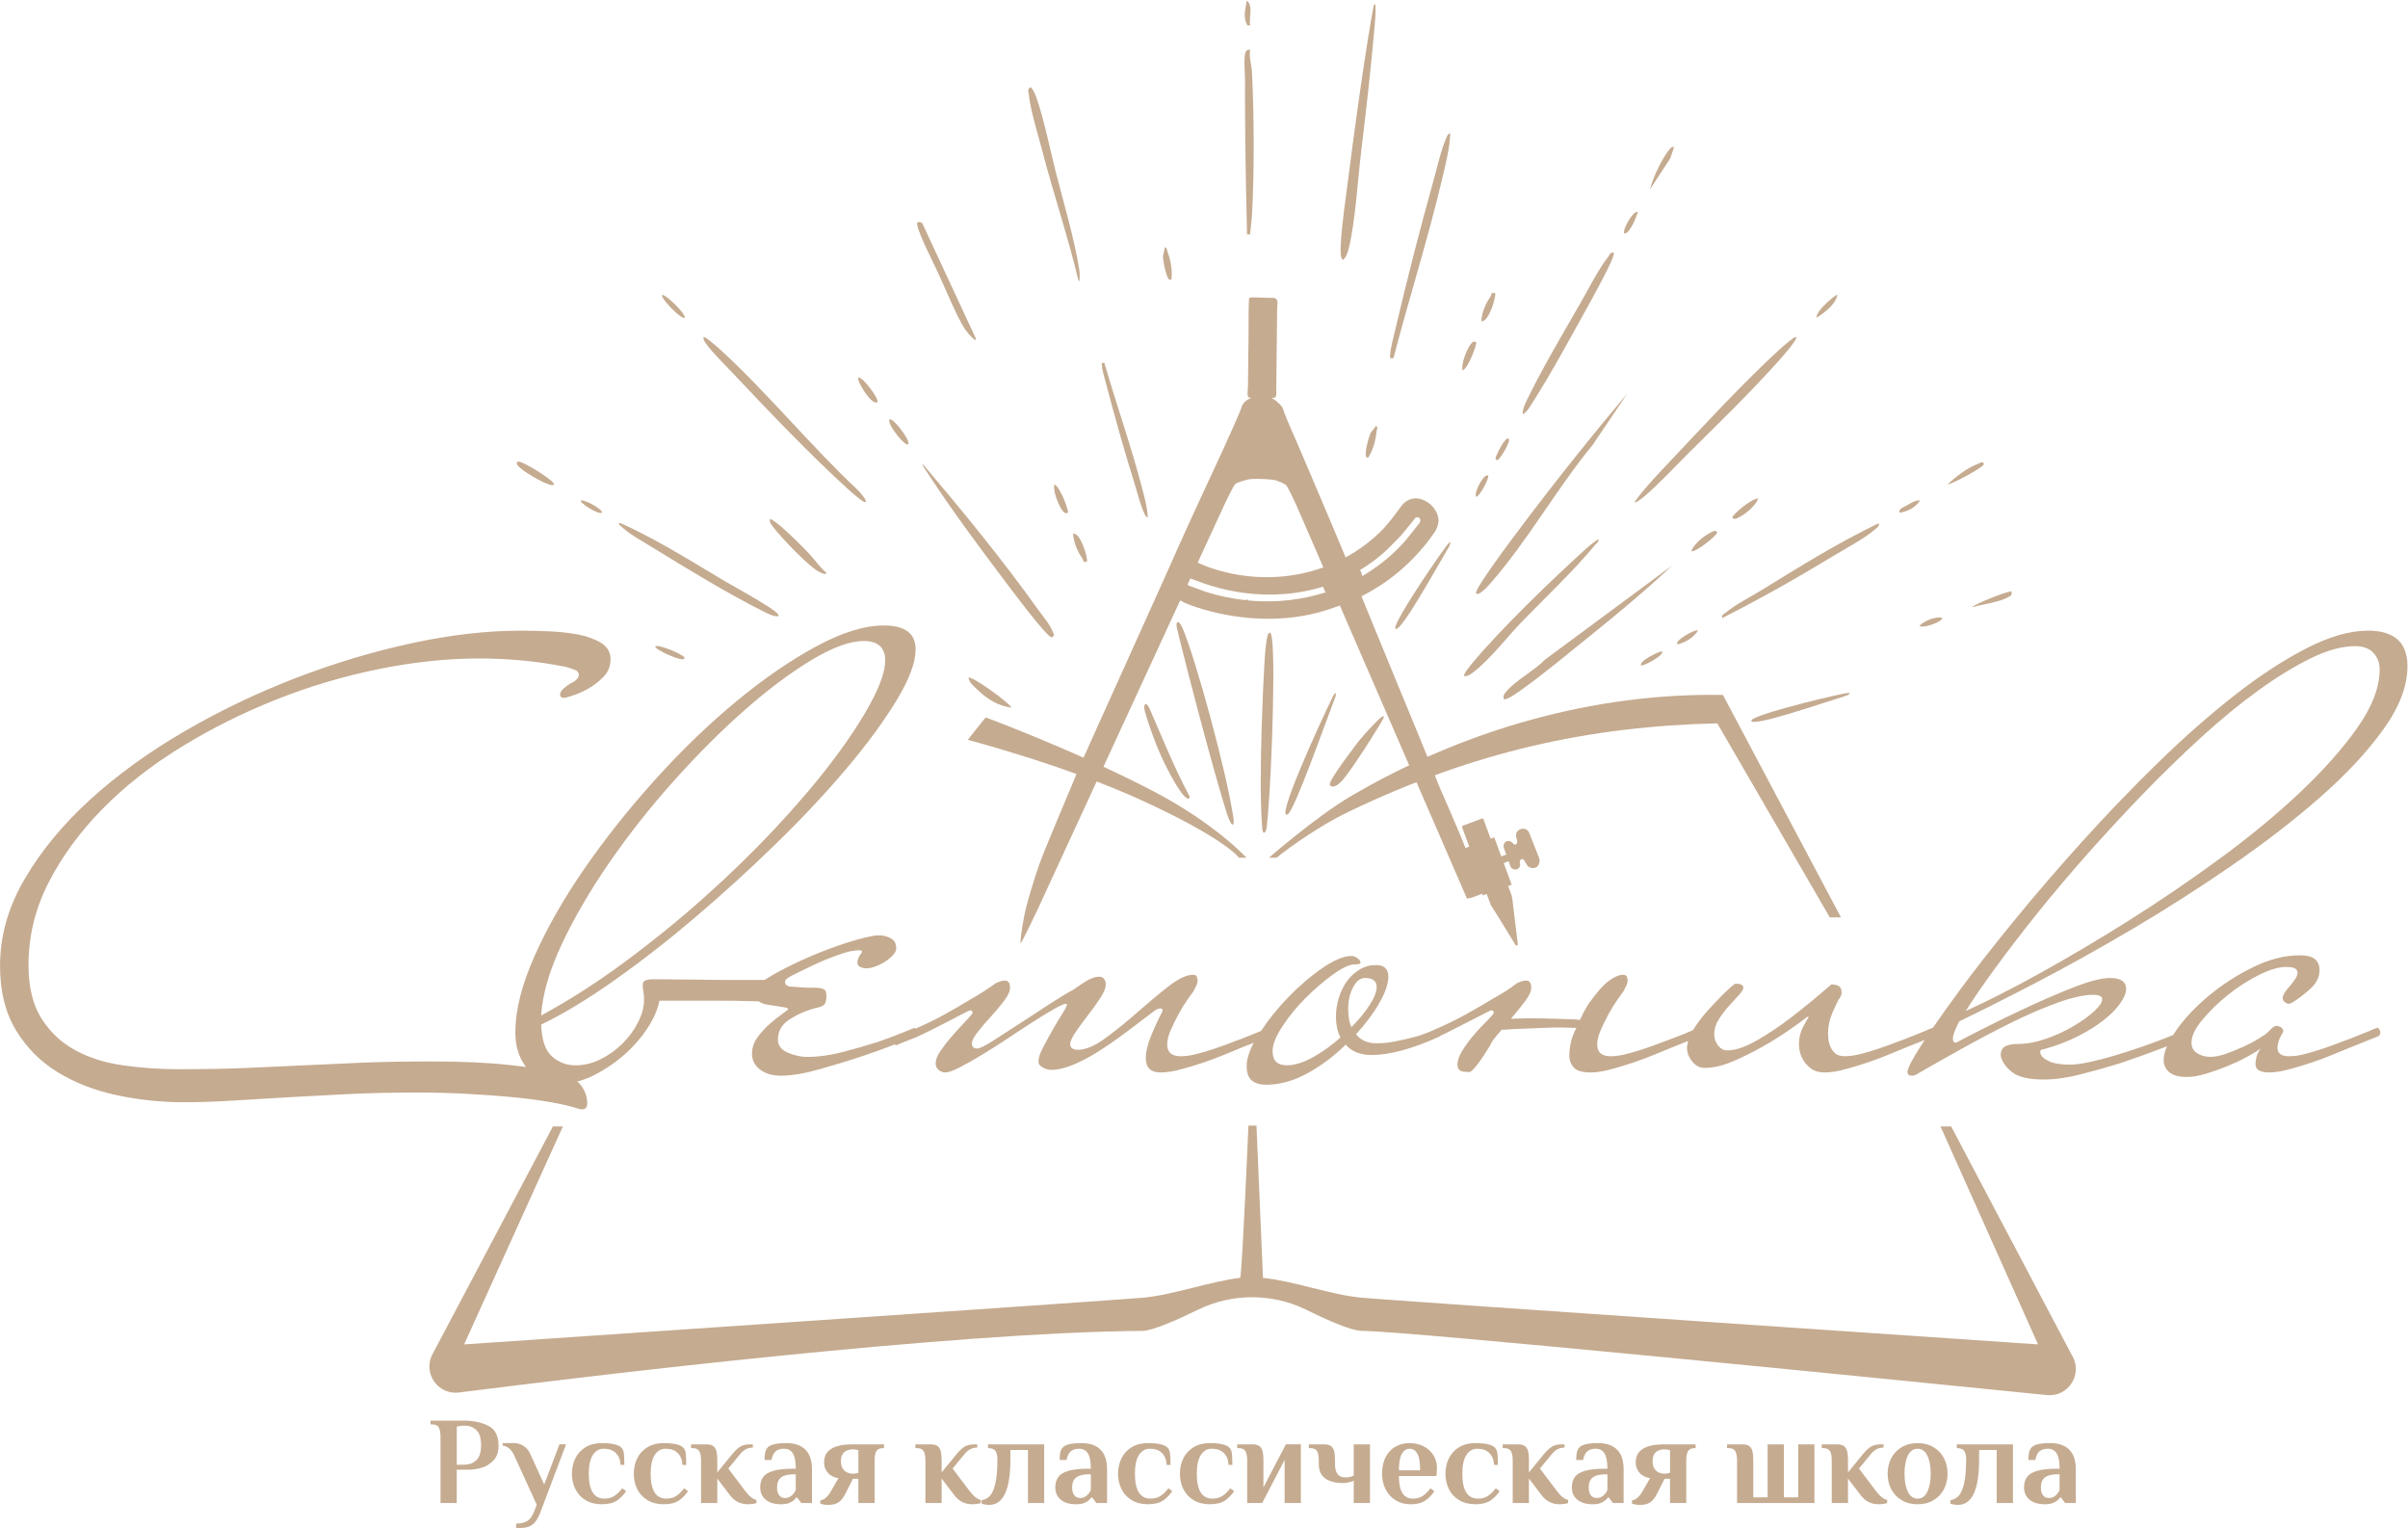 <?xml version="1.0" encoding="UTF-8"?> <svg xmlns="http://www.w3.org/2000/svg" width="1871" height="1187" viewBox="0 0 1871 1187" fill="none"><g clip-path="url(#clip0_1_455)"><path d="M342.29 1116.17C342.29 1112.87 341.84 1110.43 340.93 1108.85C340.03 1107.27 338.21 1106.48 335.5 1106.48H334.53V1103.57H361.19C367.85 1103.57 373.87 1104.88 379.27 1107.5C384.66 1110.12 387.36 1115.3 387.36 1123.06C387.36 1128.1 385.96 1132.01 383.14 1134.79C380.33 1137.57 377.18 1139.41 373.69 1140.32C370.2 1141.22 367 1141.68 364.09 1141.68H354.88V1167.57H342.28V1116.19L342.29 1116.17ZM360.71 1137.79C364.52 1137.79 367.66 1136.63 370.12 1134.3C372.58 1131.98 373.8 1128.06 373.8 1122.57C373.8 1117.08 372.59 1113.26 370.17 1110.94C367.74 1108.61 364.75 1107.45 361.2 1107.45C359.32 1107.45 357.87 1107.58 356.84 1107.84L354.9 1108.13V1137.8H360.71V1137.79Z" fill="#C5AB90"></path><path d="M401.05 1183.55C404.6 1183.55 407.48 1182.87 409.68 1181.51C411.88 1180.15 413.65 1177.7 415.01 1174.14L417.04 1168.9L399.59 1130.7C397.46 1126.05 394.45 1123.46 390.57 1122.94V1121H399.1C401.94 1121 404.46 1121.7 406.66 1123.09C408.86 1124.48 410.54 1126.37 411.7 1128.76L422.85 1153.19L434.68 1121.97H439.82L420.23 1173.84C418.42 1178.88 416.32 1182.32 413.93 1184.17C411.53 1186.01 408.53 1186.93 404.91 1186.93H401.04V1183.54L401.05 1183.55Z" fill="#C5AB90"></path><path d="M454.95 1165.33C451.46 1163.19 448.83 1160.34 447.05 1156.75C445.27 1153.16 444.38 1149.17 444.38 1144.78C444.38 1140.39 445.27 1136.39 447.05 1132.8C448.83 1129.21 451.46 1126.35 454.95 1124.22C458.44 1122.09 462.67 1121.02 467.65 1121.02C475.4 1121.02 480.41 1122.15 482.68 1124.41C483.78 1125.51 484.46 1126.97 484.72 1128.77C484.98 1130.58 485.11 1133.65 485.11 1137.98H482.2C481.94 1133.91 480.68 1130.79 478.42 1128.62C476.16 1126.45 473.06 1125.37 469.11 1125.37C465.56 1125.37 462.73 1127 460.63 1130.27C458.53 1133.53 457.48 1138.37 457.48 1144.76C457.48 1157.69 461.52 1164.15 469.6 1164.15C472.7 1164.15 475.3 1163.46 477.4 1162.06C479.5 1160.67 481.52 1158.69 483.46 1156.1L486.47 1158.33C484.59 1161.24 482.24 1163.66 479.39 1165.6C476.54 1167.54 472.63 1168.51 467.66 1168.51C462.69 1168.51 458.45 1167.44 454.96 1165.31L454.95 1165.33Z" fill="#C5AB90"></path><path d="M503.03 1165.33C499.54 1163.19 496.91 1160.34 495.13 1156.75C493.35 1153.16 492.46 1149.17 492.46 1144.78C492.46 1140.39 493.35 1136.39 495.13 1132.8C496.91 1129.21 499.54 1126.35 503.03 1124.22C506.52 1122.09 510.75 1121.02 515.73 1121.02C523.48 1121.02 528.49 1122.15 530.76 1124.41C531.86 1125.51 532.54 1126.97 532.8 1128.77C533.06 1130.58 533.19 1133.65 533.19 1137.98H530.28C530.02 1133.91 528.76 1130.79 526.5 1128.62C524.24 1126.45 521.14 1125.37 517.19 1125.37C513.64 1125.37 510.81 1127 508.71 1130.27C506.61 1133.53 505.56 1138.37 505.56 1144.76C505.56 1157.69 509.6 1164.15 517.68 1164.15C520.78 1164.15 523.38 1163.46 525.48 1162.06C527.58 1160.67 529.6 1158.69 531.54 1156.1L534.55 1158.33C532.67 1161.24 530.32 1163.66 527.47 1165.6C524.62 1167.54 520.71 1168.51 515.74 1168.51C510.77 1168.51 506.53 1167.44 503.04 1165.31L503.03 1165.33Z" fill="#C5AB90"></path><path d="M573.27 1166.73C570.91 1165.54 568.69 1163.55 566.63 1160.77L557.32 1148.55V1167.55H544.72V1134.59C544.72 1131.29 544.27 1128.85 543.36 1127.27C542.46 1125.69 540.65 1124.89 537.93 1124.89H536.96V1121.98H548.6C550.93 1121.98 552.7 1122.37 553.93 1123.14C555.15 1123.92 556.03 1125.19 556.55 1126.97C557.07 1128.75 557.33 1131.28 557.33 1134.58V1143.79L569.06 1129.44C571.26 1126.79 573.33 1124.88 575.27 1123.72C577.21 1122.56 579.79 1121.98 583.02 1121.98H584.96V1124.5C583.02 1124.5 581.28 1124.89 579.73 1125.66C578.18 1126.44 576.69 1127.66 575.27 1129.34L565.86 1140.78L578.75 1157.84C581.85 1162.04 584.86 1164.5 587.77 1165.21V1167.54C587.25 1167.8 586.32 1168.03 584.96 1168.22C583.6 1168.42 582.31 1168.51 581.08 1168.51C578.24 1168.51 575.63 1167.92 573.28 1166.72L573.27 1166.73Z" fill="#C5AB90"></path><path d="M594.99 1164.99C592.11 1162.63 590.68 1159.45 590.68 1155.44C590.68 1152.21 591.44 1149.52 592.96 1147.39C594.48 1145.26 597.14 1143.64 600.96 1142.54C604.77 1141.44 610.07 1140.89 616.86 1140.89H618.31C618.31 1135.27 617.53 1131.28 615.98 1128.92C614.43 1126.56 612.14 1125.38 609.1 1125.38C606.58 1125.38 604.51 1125.99 602.89 1127.22C601.27 1128.45 600.11 1130.74 599.4 1134.1H594.07C594.07 1131.9 594.21 1130.03 594.51 1128.48C594.8 1126.93 595.46 1125.57 596.49 1124.41C598.49 1122.15 603.34 1121.02 611.03 1121.02C617.49 1121.02 622.42 1122.72 625.81 1126.11C629.2 1129.5 630.9 1134.59 630.9 1141.38V1167.56H622.66L619.27 1163.2H618.79C618.21 1164.11 617.3 1165.01 616.07 1165.92C613.87 1167.67 610.9 1168.54 607.15 1168.54C601.92 1168.54 597.86 1167.36 594.98 1165L594.99 1164.99ZM613.55 1162.85C614.52 1162.3 615.46 1161.54 616.36 1160.57C617.2 1159.67 617.85 1158.6 618.3 1157.37V1145.25H616.85C612.26 1145.25 608.93 1146.07 606.86 1147.72C604.79 1149.37 603.76 1151.94 603.76 1155.43C603.76 1158.08 604.31 1160.11 605.41 1161.54C606.51 1162.96 608.06 1163.67 610.06 1163.67C611.42 1163.67 612.58 1163.4 613.55 1162.85Z" fill="#C5AB90"></path><path d="M637.4 1168.04V1165.52C640.37 1165.13 643.12 1162.74 645.64 1158.35L651.45 1148.27C648.02 1147.75 645.31 1146.38 643.31 1144.15C641.3 1141.92 640.3 1139.22 640.3 1136.05C640.3 1131.2 642.19 1127.65 645.97 1125.39C649.75 1123.13 654.97 1122 661.62 1122H686.83V1124.91H686.34C683.63 1124.91 681.82 1125.7 680.91 1127.29C680 1128.88 679.55 1131.31 679.55 1134.61V1167.57H666.95V1148.76H662.69L656.87 1160.3C655.38 1163.34 653.65 1165.55 651.68 1166.94C649.71 1168.33 647.04 1169.02 643.68 1169.02C641.42 1169.02 639.32 1168.7 637.38 1168.05L637.4 1168.04ZM665.61 1144.43C666.45 1144.2 666.9 1144.09 666.97 1144.09V1126.54C666.91 1126.54 666.45 1126.43 665.61 1126.2C664.77 1125.97 663.77 1125.86 662.6 1125.86C659.88 1125.86 657.67 1126.59 655.96 1128.04C654.25 1129.49 653.39 1131.84 653.39 1135.07C653.39 1138.3 654.26 1140.73 656.01 1142.34C657.76 1143.96 659.95 1144.77 662.6 1144.77C663.76 1144.77 664.77 1144.66 665.61 1144.43Z" fill="#C5AB90"></path><path d="M747.59 1166.73C745.23 1165.54 743.01 1163.55 740.95 1160.77L731.64 1148.55V1167.55H719.04V1134.59C719.04 1131.29 718.59 1128.85 717.68 1127.27C716.78 1125.69 714.97 1124.89 712.25 1124.89H711.28V1121.98H722.92C725.25 1121.98 727.02 1122.37 728.25 1123.14C729.47 1123.92 730.35 1125.19 730.87 1126.97C731.39 1128.75 731.65 1131.28 731.65 1134.58V1143.79L743.38 1129.44C745.58 1126.79 747.65 1124.88 749.59 1123.72C751.53 1122.56 754.11 1121.98 757.34 1121.98H759.28V1124.5C757.34 1124.5 755.6 1124.89 754.05 1125.66C752.5 1126.44 751.01 1127.66 749.59 1129.34L740.18 1140.78L753.07 1157.84C756.17 1162.04 759.18 1164.5 762.09 1165.21V1167.54C761.57 1167.8 760.64 1168.03 759.28 1168.22C757.92 1168.42 756.63 1168.51 755.4 1168.51C752.56 1168.51 749.95 1167.92 747.6 1166.72L747.59 1166.73Z" fill="#C5AB90"></path><path d="M765.38 1168.72C764.22 1168.52 763.34 1168.33 762.76 1168.14V1165.33C765.28 1164.94 767.41 1163.83 769.16 1161.99C770.9 1160.14 772.31 1156.95 773.38 1152.39C774.45 1147.83 774.98 1141.58 774.98 1133.63C774.98 1130.79 774.48 1128.62 773.48 1127.13C772.48 1125.65 770.56 1124.9 767.71 1124.9V1121.99H811.34V1167.56H798.74V1126.35H785.07V1133.62C785.07 1157.21 779.58 1169.01 768.59 1169.01C767.62 1169.01 766.56 1168.91 765.39 1168.72H765.38Z" fill="#C5AB90"></path><path d="M824.27 1164.99C821.39 1162.63 819.96 1159.45 819.96 1155.44C819.96 1152.21 820.72 1149.52 822.24 1147.39C823.76 1145.26 826.42 1143.64 830.24 1142.54C834.05 1141.44 839.35 1140.89 846.14 1140.89H847.59C847.59 1135.27 846.81 1131.28 845.26 1128.92C843.71 1126.56 841.42 1125.38 838.38 1125.38C835.86 1125.38 833.79 1125.99 832.17 1127.22C830.55 1128.45 829.39 1130.74 828.68 1134.1H823.35C823.35 1131.9 823.49 1130.03 823.79 1128.48C824.08 1126.93 824.74 1125.57 825.77 1124.41C827.77 1122.15 832.62 1121.02 840.31 1121.02C846.77 1121.02 851.7 1122.72 855.09 1126.11C858.48 1129.5 860.18 1134.59 860.18 1141.38V1167.56H851.94L848.55 1163.2H848.07C847.49 1164.11 846.58 1165.01 845.35 1165.92C843.15 1167.67 840.18 1168.54 836.43 1168.54C831.2 1168.54 827.14 1167.36 824.26 1165L824.27 1164.99ZM842.83 1162.85C843.8 1162.3 844.74 1161.54 845.64 1160.57C846.48 1159.67 847.13 1158.6 847.58 1157.37V1145.25H846.13C841.54 1145.25 838.21 1146.07 836.14 1147.72C834.07 1149.37 833.04 1151.94 833.04 1155.43C833.04 1158.08 833.59 1160.11 834.69 1161.54C835.79 1162.96 837.34 1163.67 839.34 1163.67C840.7 1163.67 841.86 1163.4 842.83 1162.85Z" fill="#C5AB90"></path><path d="M879.29 1165.33C875.8 1163.19 873.17 1160.34 871.39 1156.75C869.61 1153.16 868.72 1149.17 868.72 1144.78C868.72 1140.39 869.61 1136.39 871.39 1132.8C873.17 1129.21 875.8 1126.35 879.29 1124.22C882.78 1122.09 887.01 1121.02 891.99 1121.02C899.74 1121.02 904.75 1122.15 907.02 1124.41C908.12 1125.51 908.8 1126.97 909.06 1128.77C909.32 1130.58 909.45 1133.65 909.45 1137.98H906.54C906.28 1133.91 905.02 1130.79 902.76 1128.62C900.5 1126.45 897.4 1125.37 893.45 1125.37C889.9 1125.37 887.07 1127 884.97 1130.27C882.87 1133.53 881.82 1138.37 881.82 1144.76C881.82 1157.69 885.86 1164.15 893.94 1164.15C897.04 1164.15 899.64 1163.46 901.74 1162.06C903.84 1160.67 905.86 1158.69 907.8 1156.1L910.81 1158.33C908.93 1161.24 906.58 1163.66 903.73 1165.6C900.88 1167.54 896.97 1168.51 892 1168.51C887.03 1168.51 882.79 1167.44 879.3 1165.31L879.29 1165.33Z" fill="#C5AB90"></path><path d="M927.37 1165.33C923.88 1163.19 921.25 1160.34 919.47 1156.75C917.69 1153.16 916.8 1149.17 916.8 1144.78C916.8 1140.39 917.69 1136.39 919.47 1132.8C921.25 1129.21 923.88 1126.35 927.37 1124.22C930.86 1122.09 935.09 1121.02 940.07 1121.02C947.82 1121.02 952.83 1122.15 955.1 1124.41C956.2 1125.51 956.88 1126.97 957.14 1128.77C957.4 1130.58 957.53 1133.65 957.53 1137.98H954.62C954.36 1133.91 953.1 1130.79 950.84 1128.62C948.58 1126.45 945.48 1125.37 941.53 1125.37C937.98 1125.37 935.15 1127 933.05 1130.27C930.95 1133.53 929.9 1138.37 929.9 1144.76C929.9 1157.69 933.94 1164.15 942.02 1164.15C945.12 1164.15 947.72 1163.46 949.82 1162.06C951.92 1160.67 953.94 1158.69 955.88 1156.1L958.89 1158.33C957.01 1161.24 954.66 1163.66 951.81 1165.6C948.96 1167.54 945.05 1168.51 940.08 1168.51C935.11 1168.51 930.87 1167.44 927.38 1165.31L927.37 1165.33Z" fill="#C5AB90"></path><path d="M969.06 1134.59C969.06 1131.29 968.61 1128.85 967.7 1127.27C966.8 1125.69 964.99 1124.89 962.27 1124.89H961.3V1121.98H972.94C975.27 1121.98 977.04 1122.37 978.27 1123.14C979.49 1123.92 980.37 1125.19 980.89 1126.97C981.41 1128.75 981.67 1131.28 981.67 1134.58V1155.42L999.12 1121.97H1010.75V1167.54H998.15V1134.09L980.7 1167.54H969.07V1134.58L969.06 1134.59Z" fill="#C5AB90"></path><path d="M1051.85 1150.3C1050.75 1150.76 1049.43 1151.16 1047.88 1151.51C1046.33 1151.87 1044.74 1152.04 1043.13 1152.04C1037.64 1152.04 1033.19 1150.86 1029.8 1148.5C1026.41 1146.14 1024.71 1142.47 1024.71 1137.5V1134.59C1024.71 1131.29 1024.25 1128.85 1023.35 1127.27C1022.45 1125.69 1020.63 1124.89 1017.92 1124.89H1016.95V1121.98H1028.58C1030.91 1121.98 1032.68 1122.37 1033.91 1123.14C1035.14 1123.92 1036.01 1125.19 1036.53 1126.97C1037.05 1128.75 1037.31 1131.28 1037.31 1134.58V1137.49C1037.31 1144.28 1039.99 1147.67 1045.36 1147.67C1046.78 1147.67 1047.96 1147.56 1048.9 1147.33C1049.84 1147.1 1050.82 1146.7 1051.86 1146.12V1121.98H1064.46V1167.55H1051.86V1150.29L1051.85 1150.3Z" fill="#C5AB90"></path><path d="M1084.43 1165.43C1081.07 1163.36 1078.47 1160.53 1076.62 1156.95C1074.78 1153.36 1073.86 1149.31 1073.86 1144.78C1073.86 1139.74 1074.78 1135.44 1076.62 1131.89C1078.46 1128.34 1081 1125.64 1084.23 1123.79C1087.46 1121.95 1091.11 1121.03 1095.18 1121.03C1099.25 1121.03 1102.81 1121.84 1106.04 1123.46C1109.27 1125.08 1111.82 1127.35 1113.7 1130.29C1115.57 1133.23 1116.51 1136.61 1116.51 1140.42C1116.51 1141.65 1116.45 1143.04 1116.32 1144.59L1116.12 1146.53H1086.94C1086.94 1152.67 1087.88 1157.15 1089.75 1159.96C1091.62 1162.77 1094.24 1164.18 1097.6 1164.18C1100.7 1164.18 1103.31 1163.49 1105.41 1162.09C1107.51 1160.7 1109.53 1158.72 1111.47 1156.13L1114.48 1158.36C1112.6 1161.27 1110.26 1163.69 1107.45 1165.63C1104.64 1167.57 1100.87 1168.54 1096.16 1168.54C1091.7 1168.54 1087.79 1167.51 1084.43 1165.44V1165.43ZM1103.43 1142.16C1103.43 1136.09 1102.72 1131.77 1101.29 1129.22C1099.87 1126.67 1097.83 1125.39 1095.18 1125.39C1092.72 1125.39 1090.74 1126.7 1089.22 1129.32C1087.7 1131.94 1086.94 1136.22 1086.94 1142.17H1103.42L1103.43 1142.16Z" fill="#C5AB90"></path><path d="M1133.68 1165.33C1130.19 1163.19 1127.56 1160.34 1125.78 1156.75C1124 1153.16 1123.11 1149.17 1123.11 1144.78C1123.11 1140.39 1124 1136.39 1125.78 1132.8C1127.56 1129.21 1130.19 1126.35 1133.68 1124.22C1137.17 1122.09 1141.4 1121.02 1146.38 1121.02C1154.13 1121.02 1159.14 1122.15 1161.41 1124.41C1162.51 1125.51 1163.19 1126.97 1163.45 1128.77C1163.71 1130.58 1163.84 1133.65 1163.84 1137.98H1160.93C1160.67 1133.91 1159.41 1130.79 1157.15 1128.62C1154.89 1126.45 1151.79 1125.37 1147.84 1125.37C1144.29 1125.37 1141.46 1127 1139.36 1130.27C1137.26 1133.53 1136.21 1138.37 1136.21 1144.76C1136.21 1157.69 1140.25 1164.15 1148.33 1164.15C1151.43 1164.15 1154.03 1163.46 1156.13 1162.06C1158.23 1160.67 1160.25 1158.69 1162.19 1156.1L1165.2 1158.33C1163.32 1161.24 1160.97 1163.66 1158.12 1165.6C1155.27 1167.54 1151.36 1168.51 1146.39 1168.51C1141.42 1168.51 1137.18 1167.44 1133.69 1165.31L1133.68 1165.33Z" fill="#C5AB90"></path><path d="M1203.92 1166.73C1201.56 1165.54 1199.34 1163.55 1197.28 1160.77L1187.97 1148.55V1167.55H1175.37V1134.59C1175.37 1131.29 1174.92 1128.85 1174.01 1127.27C1173.11 1125.69 1171.3 1124.89 1168.58 1124.89H1167.61V1121.98H1179.25C1181.58 1121.98 1183.35 1122.37 1184.58 1123.14C1185.8 1123.92 1186.68 1125.19 1187.2 1126.97C1187.72 1128.75 1187.98 1131.28 1187.98 1134.58V1143.79L1199.71 1129.44C1201.91 1126.79 1203.98 1124.88 1205.92 1123.72C1207.86 1122.56 1210.44 1121.98 1213.67 1121.98H1215.61V1124.5C1213.67 1124.5 1211.93 1124.89 1210.38 1125.66C1208.83 1126.44 1207.34 1127.66 1205.92 1129.34L1196.51 1140.78L1209.4 1157.84C1212.5 1162.04 1215.51 1164.5 1218.42 1165.21V1167.54C1217.9 1167.8 1216.97 1168.03 1215.61 1168.22C1214.25 1168.42 1212.96 1168.51 1211.73 1168.51C1208.89 1168.51 1206.28 1167.92 1203.93 1166.72L1203.92 1166.73Z" fill="#C5AB90"></path><path d="M1225.63 1164.99C1222.75 1162.63 1221.32 1159.45 1221.32 1155.44C1221.32 1152.21 1222.08 1149.52 1223.6 1147.39C1225.12 1145.26 1227.78 1143.64 1231.6 1142.54C1235.41 1141.44 1240.71 1140.89 1247.5 1140.89H1248.95C1248.95 1135.27 1248.17 1131.28 1246.62 1128.92C1245.07 1126.56 1242.78 1125.38 1239.74 1125.38C1237.22 1125.38 1235.15 1125.99 1233.53 1127.22C1231.91 1128.45 1230.75 1130.74 1230.04 1134.1H1224.71C1224.71 1131.9 1224.85 1130.03 1225.15 1128.48C1225.44 1126.93 1226.1 1125.57 1227.13 1124.41C1229.13 1122.15 1233.98 1121.02 1241.67 1121.02C1248.13 1121.02 1253.06 1122.72 1256.45 1126.11C1259.84 1129.5 1261.54 1134.59 1261.54 1141.38V1167.56H1253.3L1249.91 1163.2H1249.43C1248.85 1164.11 1247.94 1165.01 1246.71 1165.92C1244.51 1167.67 1241.54 1168.54 1237.79 1168.54C1232.56 1168.54 1228.5 1167.36 1225.62 1165L1225.63 1164.99ZM1244.2 1162.85C1245.17 1162.3 1246.11 1161.54 1247.01 1160.57C1247.85 1159.67 1248.5 1158.6 1248.95 1157.37V1145.25H1247.5C1242.91 1145.25 1239.58 1146.07 1237.51 1147.72C1235.44 1149.37 1234.41 1151.94 1234.41 1155.43C1234.41 1158.08 1234.96 1160.11 1236.06 1161.54C1237.16 1162.96 1238.71 1163.67 1240.71 1163.67C1242.07 1163.67 1243.23 1163.4 1244.2 1162.85Z" fill="#C5AB90"></path><path d="M1268.05 1168.04V1165.52C1271.02 1165.13 1273.77 1162.74 1276.29 1158.35L1282.1 1148.27C1278.67 1147.75 1275.96 1146.38 1273.96 1144.15C1271.95 1141.92 1270.95 1139.22 1270.95 1136.05C1270.95 1131.2 1272.84 1127.65 1276.62 1125.39C1280.4 1123.13 1285.62 1122 1292.27 1122H1317.48V1124.91H1316.99C1314.28 1124.91 1312.47 1125.7 1311.56 1127.29C1310.65 1128.88 1310.2 1131.31 1310.2 1134.61V1167.57H1297.6V1148.76H1293.34L1287.52 1160.3C1286.03 1163.34 1284.3 1165.55 1282.33 1166.94C1280.36 1168.33 1277.69 1169.02 1274.33 1169.02C1272.07 1169.02 1269.97 1168.7 1268.03 1168.05L1268.05 1168.04ZM1296.26 1144.43C1297.1 1144.2 1297.55 1144.09 1297.62 1144.09V1126.54C1297.56 1126.54 1297.1 1126.43 1296.26 1126.2C1295.42 1125.97 1294.42 1125.86 1293.25 1125.86C1290.53 1125.86 1288.32 1126.59 1286.61 1128.04C1284.9 1129.49 1284.04 1131.84 1284.04 1135.07C1284.04 1138.3 1284.91 1140.73 1286.66 1142.34C1288.41 1143.96 1290.6 1144.77 1293.25 1144.77C1294.41 1144.77 1295.42 1144.66 1296.26 1144.43Z" fill="#C5AB90"></path><path d="M1349.68 1134.59C1349.68 1131.29 1349.23 1128.85 1348.32 1127.27C1347.42 1125.69 1345.61 1124.89 1342.89 1124.89H1341.92V1121.98H1353.56C1355.89 1121.98 1357.66 1122.37 1358.89 1123.14C1360.11 1123.92 1360.99 1125.19 1361.51 1126.97C1362.03 1128.75 1362.29 1131.28 1362.29 1134.58V1163.18H1373.44V1121.98H1386.04V1163.18H1397.19V1121.98H1409.79V1167.55H1349.68V1134.59Z" fill="#C5AB90"></path><path d="M1451.82 1166.73C1449.46 1165.54 1447.24 1163.55 1445.18 1160.77L1435.87 1148.55V1167.55H1423.27V1134.59C1423.27 1131.29 1422.82 1128.85 1421.91 1127.27C1421.01 1125.69 1419.2 1124.89 1416.48 1124.89H1415.51V1121.98H1427.15C1429.48 1121.98 1431.25 1122.37 1432.48 1123.14C1433.7 1123.92 1434.58 1125.19 1435.1 1126.97C1435.62 1128.75 1435.88 1131.28 1435.88 1134.58V1143.79L1447.61 1129.44C1449.81 1126.79 1451.88 1124.88 1453.82 1123.72C1455.76 1122.56 1458.34 1121.98 1461.57 1121.98H1463.51V1124.5C1461.57 1124.5 1459.83 1124.89 1458.28 1125.66C1456.73 1126.44 1455.24 1127.66 1453.82 1129.34L1444.41 1140.78L1457.3 1157.84C1460.4 1162.04 1463.41 1164.5 1466.32 1165.21V1167.54C1465.8 1167.8 1464.87 1168.03 1463.51 1168.22C1462.15 1168.42 1460.86 1168.51 1459.63 1168.51C1456.79 1168.51 1454.18 1167.92 1451.83 1166.72L1451.82 1166.73Z" fill="#C5AB90"></path><path d="M1477.6 1165.38C1474.08 1163.28 1471.38 1160.44 1469.5 1156.85C1467.62 1153.26 1466.69 1149.24 1466.69 1144.78C1466.69 1140.32 1467.62 1136.3 1469.5 1132.71C1471.38 1129.12 1474.07 1126.28 1477.6 1124.18C1481.12 1122.08 1485.24 1121.03 1489.96 1121.03C1494.68 1121.03 1498.79 1122.08 1502.32 1124.18C1505.84 1126.28 1508.54 1129.12 1510.42 1132.71C1512.29 1136.3 1513.23 1140.32 1513.23 1144.78C1513.23 1149.24 1512.29 1153.26 1510.42 1156.85C1508.54 1160.44 1505.84 1163.28 1502.32 1165.38C1498.8 1167.48 1494.68 1168.53 1489.96 1168.53C1485.24 1168.53 1481.12 1167.48 1477.6 1165.38ZM1497.53 1158.83C1499.27 1155.28 1500.15 1150.59 1500.15 1144.77C1500.15 1138.95 1499.28 1134.27 1497.53 1130.71C1495.78 1127.16 1493.26 1125.38 1489.97 1125.38C1486.68 1125.38 1484.15 1127.16 1482.41 1130.71C1480.66 1134.26 1479.79 1138.95 1479.79 1144.77C1479.79 1150.59 1480.66 1155.27 1482.41 1158.83C1484.15 1162.38 1486.67 1164.16 1489.97 1164.16C1493.27 1164.16 1495.78 1162.38 1497.53 1158.83Z" fill="#C5AB90"></path><path d="M1518.08 1168.72C1516.92 1168.52 1516.04 1168.33 1515.46 1168.14V1165.33C1517.98 1164.94 1520.11 1163.83 1521.86 1161.99C1523.6 1160.14 1525.01 1156.95 1526.08 1152.39C1527.15 1147.83 1527.68 1141.58 1527.68 1133.63C1527.68 1130.79 1527.18 1128.62 1526.18 1127.13C1525.18 1125.65 1523.26 1124.9 1520.41 1124.9V1121.99H1564.04V1167.56H1551.44V1126.35H1537.77V1133.62C1537.77 1157.21 1532.28 1169.01 1521.29 1169.01C1520.32 1169.01 1519.26 1168.91 1518.09 1168.72H1518.08Z" fill="#C5AB90"></path><path d="M1576.98 1164.99C1574.1 1162.63 1572.67 1159.45 1572.67 1155.44C1572.67 1152.21 1573.43 1149.52 1574.95 1147.39C1576.47 1145.26 1579.13 1143.64 1582.95 1142.54C1586.76 1141.44 1592.06 1140.89 1598.85 1140.89H1600.3C1600.3 1135.27 1599.52 1131.28 1597.97 1128.92C1596.42 1126.56 1594.13 1125.38 1591.09 1125.38C1588.57 1125.38 1586.5 1125.99 1584.88 1127.22C1583.26 1128.45 1582.1 1130.74 1581.39 1134.1H1576.06C1576.06 1131.9 1576.2 1130.03 1576.5 1128.48C1576.79 1126.93 1577.45 1125.57 1578.48 1124.41C1580.48 1122.15 1585.33 1121.02 1593.02 1121.02C1599.48 1121.02 1604.41 1122.72 1607.8 1126.11C1611.19 1129.5 1612.89 1134.59 1612.89 1141.38V1167.56H1604.65L1601.26 1163.2H1600.78C1600.2 1164.11 1599.29 1165.01 1598.06 1165.92C1595.86 1167.67 1592.89 1168.54 1589.14 1168.54C1583.91 1168.54 1579.85 1167.36 1576.97 1165L1576.98 1164.99ZM1595.54 1162.85C1596.51 1162.3 1597.45 1161.54 1598.35 1160.57C1599.19 1159.67 1599.84 1158.6 1600.29 1157.37V1145.25H1598.84C1594.25 1145.25 1590.92 1146.07 1588.85 1147.72C1586.78 1149.37 1585.75 1151.94 1585.75 1155.43C1585.75 1158.08 1586.3 1160.11 1587.4 1161.54C1588.5 1162.96 1590.05 1163.67 1592.05 1163.67C1593.41 1163.67 1594.57 1163.4 1595.54 1162.85Z" fill="#C5AB90"></path><path d="M1583.17 762.72C1606.95 750.33 1631.74 736.51 1657.54 721.27C1683.33 706.03 1708.87 689.7 1734.17 672.27C1759.45 654.86 1782.23 637.27 1802.51 619.52C1822.77 601.77 1839.19 584.18 1851.75 566.76C1864.31 549.35 1870.59 532.93 1870.59 517.52C1870.59 499.1 1860.37 489.88 1839.94 489.88C1825.87 489.88 1809.87 494.49 1791.95 503.69C1774.03 512.91 1755.35 525.13 1735.92 540.37C1716.49 555.61 1696.73 573.03 1676.63 592.62C1656.53 612.22 1637.1 632.4 1618.34 653.17C1599.58 673.94 1581.91 694.45 1565.33 714.72C1548.75 734.99 1534.35 753.41 1522.12 769.99C1514.29 780.61 1507.61 790 1501.84 798.42C1501.82 798.42 1501.8 798.38 1501.78 798.38C1499.77 799.06 1497.76 799.89 1495.75 800.89C1492.4 802.23 1487.38 804.24 1480.67 806.92C1478.67 807.59 1475.73 808.68 1471.88 810.19C1468.02 811.69 1463.84 813.2 1459.32 814.71C1454.8 816.22 1450.27 817.56 1445.76 818.73C1441.24 819.91 1437.13 820.49 1433.45 820.49C1430.1 820.49 1427.58 819.73 1425.91 818.23C1424.23 816.72 1422.97 814.96 1422.14 812.95C1421.3 810.94 1420.8 809.02 1420.64 807.17C1420.47 805.33 1420.39 803.91 1420.39 802.9C1420.39 797.21 1421.64 791.51 1424.15 785.81C1426.66 780.12 1428.42 776.6 1429.43 775.26C1430.44 773.59 1430.94 772.25 1430.94 771.24C1430.94 768.57 1430.18 766.81 1428.68 765.96C1427.17 765.13 1425.24 764.71 1422.9 764.71C1412.17 774.09 1401.79 782.63 1391.74 790.34C1383.03 797.04 1374.15 802.99 1365.11 808.18C1356.06 813.38 1348.36 815.97 1342 815.97C1339.31 815.97 1336.98 814.71 1334.96 812.2C1332.95 809.69 1331.95 806.76 1331.95 803.41C1331.95 799.39 1333.12 795.55 1335.46 791.85C1337.8 788.17 1340.4 784.74 1343.25 781.55C1346.1 778.37 1348.69 775.52 1351.04 773.01C1353.39 770.5 1354.56 768.58 1354.56 767.23C1354.56 766.56 1354.39 766.06 1354.06 765.72C1353.05 764.72 1351.71 764.22 1350.04 764.22H1348.03C1347.7 764.22 1347.53 764.39 1347.53 764.72C1345.52 766.06 1342.51 768.74 1338.48 772.76C1334.46 776.78 1330.36 781.14 1326.17 785.82C1322.05 790.43 1318.54 795.19 1315.55 800.11C1314.98 800.37 1314.5 800.57 1313.86 800.9C1310.17 802.58 1305.15 804.59 1298.79 806.93C1296.78 807.6 1293.85 808.69 1290 810.2C1286.14 811.7 1281.96 813.21 1277.44 814.72C1272.92 816.23 1268.39 817.57 1263.87 818.74C1259.35 819.92 1255.25 820.5 1251.56 820.5C1244.52 820.5 1241.01 817.48 1241.01 811.45C1241.01 808.11 1241.92 804.34 1243.77 800.15C1245.61 795.96 1247.61 791.85 1249.8 787.84C1251.97 783.82 1254.23 780.14 1256.59 776.78C1258.93 773.44 1260.61 771.09 1261.61 769.75L1263.61 765.73C1264.28 764.39 1264.62 763.05 1264.62 761.71C1264.62 761.04 1264.45 760.12 1264.12 758.94C1263.78 757.77 1262.78 757.19 1261.1 757.19C1258.09 757.19 1254.4 758.78 1250.05 761.96C1245.69 765.15 1240.33 771.25 1233.97 780.3C1232.96 781.98 1231.62 784.32 1229.95 787.34C1229.27 789.02 1228.45 790.69 1227.44 792.36C1225.76 792.03 1224.09 791.85 1222.42 791.85C1214.05 791.52 1205.67 791.27 1197.3 791.1C1188.93 790.93 1181.39 791.02 1174.69 791.35H1174.19C1174.52 790.68 1175.03 790.01 1175.7 789.34C1179.38 784.99 1182.65 780.88 1185.5 777.04C1188.34 773.19 1189.77 769.93 1189.77 767.24C1189.77 763.56 1188.43 761.71 1185.75 761.71C1184.41 761.71 1183.06 761.96 1181.73 762.46C1180.39 762.96 1179.38 763.39 1178.72 763.71C1175.71 766.06 1172.6 768.23 1169.42 770.25C1166.23 772.26 1162.8 774.27 1159.12 776.28C1153.09 779.97 1146.31 783.91 1138.77 788.09C1131.23 792.28 1123.11 796.21 1114.4 799.9C1112.39 800.9 1110.2 801.83 1107.86 802.66C1106.5 803.14 1104.97 803.72 1103.5 804.26C1101.92 804.74 1100.33 805.22 1098.57 805.68C1094.05 806.86 1089.28 807.94 1084.25 808.94C1079.23 809.95 1074.37 810.45 1069.68 810.45C1062.64 810.45 1057.28 808.11 1053.6 803.41C1061.3 795.04 1067.41 786.82 1071.94 778.79C1076.46 770.75 1078.73 764.06 1078.73 758.69C1078.73 752.66 1075.54 749.65 1069.18 749.65C1064.48 749.65 1060.22 750.83 1056.37 753.16C1052.51 755.51 1049.25 758.53 1046.57 762.21C1043.88 765.9 1041.8 770.17 1040.29 775.02C1038.78 779.88 1038.03 784.65 1038.03 789.34C1038.03 796.05 1039.2 801.58 1041.54 805.93C1034.84 811.96 1027.73 817.07 1020.19 821.26C1012.65 825.45 1005.87 827.54 999.84 827.54C992.46 827.54 988.78 823.86 988.78 816.49C988.78 811.47 991.29 805.1 996.32 797.4C1001.34 789.7 1007.38 782.33 1014.41 775.29C1021.45 768.25 1028.56 762.14 1035.77 756.95C1042.97 751.76 1048.58 749.16 1052.6 749.16C1053.61 749.16 1054.61 749.08 1055.62 748.91C1056.62 748.74 1057.12 748.33 1057.12 747.65C1057.12 746.65 1056.37 745.56 1054.86 744.39C1053.36 743.22 1051.76 742.63 1050.09 742.63C1044.06 742.63 1036.44 745.82 1027.23 752.18C1018.02 758.55 1009.06 766.25 1000.35 775.29C992.41 783.53 985.65 792.09 979.8 800.89C979.78 800.89 979.77 800.9 979.75 800.91C976.4 802.25 971.37 804.26 964.68 806.94C962.67 807.61 959.73 808.7 955.89 810.21C952.03 811.71 947.84 813.22 943.33 814.73C938.81 816.24 934.28 817.58 929.76 818.75C925.24 819.93 921.14 820.51 917.45 820.51C910.42 820.51 906.9 817.49 906.9 811.46C906.9 808.12 907.82 804.35 909.66 800.16C911.5 795.97 913.51 791.86 915.69 787.85C917.86 783.83 920.12 780.15 922.47 776.79C924.82 773.45 926.49 771.1 927.49 769.76C928.16 768.42 928.83 767.08 929.5 765.74C930.17 764.4 930.51 763.06 930.51 761.72C930.51 761.05 930.34 760.13 930 758.95C929.67 757.78 928.66 757.2 926.99 757.2C921.97 757.2 915.6 760.21 907.9 766.24C900.19 772.27 892.15 778.98 883.78 786.34C875.41 793.71 867.11 800.41 858.91 806.44C850.7 812.47 843.58 815.49 837.56 815.49C833.54 815.49 831.53 813.98 831.53 810.97C831.53 808.96 832.95 805.87 835.8 801.67C838.65 797.49 841.83 793.13 845.35 788.61C848.87 784.09 852.05 779.65 854.9 775.3C857.74 770.95 859.17 767.44 859.17 764.75C859.17 763.07 858.75 761.65 857.91 760.48C857.07 759.31 855.82 758.72 854.14 758.72C850.79 758.72 846.93 760.15 842.58 762.99C838.22 765.84 835.37 767.76 834.04 768.77C829.02 771.46 822.65 775.31 814.94 780.33C807.23 785.35 799.53 790.38 791.83 795.4C784.12 800.42 777.26 804.86 771.23 808.71C765.2 812.57 761.18 814.49 759.17 814.49C756.48 814.49 755.15 813.16 755.15 810.47C755.15 808.46 756.65 805.53 759.67 801.67C762.69 797.82 766.12 793.81 769.98 789.62C773.82 785.43 777.26 781.32 780.28 777.31C783.29 773.29 784.8 769.95 784.8 767.26C784.8 763.58 783.46 761.73 780.78 761.73C779.44 761.73 778.09 761.98 776.76 762.48C775.42 762.98 774.41 763.41 773.75 763.73C767.72 768.09 761.19 772.28 754.15 776.29C748.12 779.98 741.34 783.92 733.8 788.1C726.83 791.97 719.31 795.6 711.35 799.05C711.05 798.83 710.79 798.41 710.45 798.41C701.07 802.43 691.52 806.12 681.8 809.46C673.43 812.15 664.38 814.74 654.67 817.25C644.95 819.76 635.74 821.02 627.03 821.02C622.33 821.02 617.4 819.93 612.21 817.76C607.01 815.58 604.42 812.15 604.42 807.46C604.42 800.76 607.68 795.4 614.22 791.38C620.76 787.36 627.53 784.52 634.57 782.84C638.25 782.17 640.42 781 641.11 779.32C641.77 777.65 642.11 775.98 642.11 774.3C642.11 771.96 641.77 770.28 641.11 769.28C640.43 768.27 638.26 767.6 634.57 767.27H629.8C627.61 767.27 625.36 767.19 623.01 767.02C620.66 766.85 618.49 766.69 616.48 766.51C614.47 766.35 613.29 766.26 612.96 766.26C610.96 765.59 609.95 764.42 609.95 762.75C609.95 761.75 610.62 760.74 611.96 759.74C612.96 759.07 615.48 757.73 619.5 755.72C623.52 753.71 628.04 751.54 633.06 749.19C638.08 746.84 643.11 744.75 648.13 742.91C653.15 741.07 657 739.82 659.69 739.15C661.36 738.82 662.87 738.57 664.21 738.39C665.54 738.23 666.55 738.14 667.22 738.14C668.89 738.14 669.73 738.48 669.73 739.15C669.73 739.82 669.39 740.49 668.72 741.15C667.04 743.5 666.21 745.67 666.21 747.69C666.21 749.37 666.97 750.54 668.47 751.2C669.98 751.87 671.57 752.21 673.24 752.21C675.25 752.21 677.59 751.71 680.28 750.7C682.96 749.7 685.47 748.44 687.82 746.93C690.16 745.42 692.17 743.75 693.85 741.91C695.53 740.07 696.36 738.31 696.36 736.63C696.36 732.95 694.93 730.35 692.09 728.84C689.24 727.33 686.13 726.58 682.79 726.58C679.78 726.58 674.58 727.58 667.21 729.59C659.83 731.6 651.71 734.29 642.84 737.63C633.96 740.98 625 744.84 615.96 749.19C607.61 753.21 600.38 757.23 594.03 761.24H570.74C560.01 761.24 550.06 761.16 540.84 760.99C531.63 760.83 523.76 760.74 517.23 760.74H506.43C504.75 760.74 503.17 760.99 501.66 761.49C500.15 762 499.4 763.25 499.4 765.26C499.4 766.94 499.57 768.61 499.9 770.28C500.23 771.96 500.4 774.14 500.4 776.81C500.4 782.18 498.9 787.87 495.88 793.9C492.86 799.93 488.84 805.46 483.82 810.48C478.8 815.5 473.1 819.61 466.73 822.79C460.36 825.98 453.83 827.56 447.14 827.56C440.1 827.56 433.99 825.22 428.79 820.53C423.59 815.84 420.83 807.63 420.5 795.91C437.25 787.87 456.09 776.49 477.03 761.75C497.97 747.01 519.15 730.51 540.59 712.25C562.03 693.99 583.05 674.81 603.65 654.71C624.25 634.62 642.51 615.1 658.42 596.17C674.32 577.25 687.14 559.74 696.86 543.67C706.57 527.59 711.43 514.52 711.43 504.47C711.43 492.08 703.22 485.88 686.81 485.88C671.74 485.88 654.15 491.33 634.05 502.21C613.95 513.1 593.27 527.33 572 544.91C550.72 562.5 529.87 582.6 509.44 605.21C489.01 627.82 470.66 650.86 454.42 674.3C438.17 697.75 425.11 720.62 415.23 742.89C405.35 765.17 400.41 784.85 400.41 801.93C400.41 812.77 403.25 821.66 408.69 828.77C404.88 828.33 400.6 827.84 395.74 827.3C379.16 825.46 359.14 824.54 335.69 824.54C314.25 824.54 295.82 824.88 280.42 825.55C265 826.22 250.27 826.89 236.2 827.55C222.13 828.22 207.48 828.89 192.24 829.56C176.99 830.24 158.99 830.57 138.23 830.57C123.82 830.57 109.58 829.56 95.52 827.55C81.45 825.55 69.05 821.61 58.33 815.75C47.6 809.89 38.9 801.68 32.2 791.13C25.5 780.58 22.15 766.76 22.15 749.68C22.15 727.24 27.34 705.88 37.73 685.62C48.11 665.35 62.01 646.35 79.44 628.59C96.85 610.84 117.29 594.76 140.74 580.35C164.18 565.95 188.8 553.65 214.6 543.42C240.39 533.2 266.85 525.33 293.99 519.8C321.13 514.27 347.25 511.51 372.38 511.51C383.1 511.51 394.06 512.01 405.29 513.02C416.51 514.02 427.98 515.71 439.71 518.04C442.05 518.71 444.31 519.47 446.5 520.3C448.67 521.14 449.76 522.39 449.76 524.07C449.76 526.08 448.42 527.93 445.74 529.6C443.05 530.94 440.62 532.54 438.45 534.37C436.26 536.21 435.18 537.98 435.18 539.65C435.18 541.32 436.35 542.16 438.7 542.16C445.4 540.49 451.42 538.14 456.79 535.12C461.47 532.45 465.58 529.27 469.1 525.58C472.61 521.9 474.38 517.37 474.38 512.01C474.38 506.65 471.94 502.47 467.09 499.45C462.23 496.44 456.29 494.27 449.25 492.92C442.21 491.58 434.68 490.74 426.64 490.41C418.6 490.08 411.23 489.91 404.53 489.91C378.07 489.91 349.76 493.17 319.61 499.71C289.46 506.24 259.39 515.29 229.42 526.84C199.43 538.4 170.62 552.21 142.99 568.3C115.35 584.38 90.98 602.05 69.88 621.3C48.78 640.57 31.86 661.08 19.13 682.86C6.39 704.64 0.03 727.08 0.03 750.19C0.03 769.96 4.13 786.62 12.34 800.19C20.55 813.75 31.35 824.65 44.75 832.85C58.14 841.06 73.39 847 90.48 850.69C107.57 854.37 124.98 856.22 142.73 856.22C155.13 856.22 167.85 855.8 180.92 854.96C193.99 854.12 207.81 853.28 222.38 852.45C236.95 851.61 252.61 850.77 269.36 849.94C286.11 849.11 304.36 848.69 324.13 848.69C337.19 848.69 350.01 849.02 362.57 849.69C375.13 850.36 386.77 851.2 397.49 852.2C408.2 853.2 417.92 854.46 426.63 855.97C435.34 857.47 442.37 859.06 447.73 860.74C448.74 861.07 449.57 861.32 450.24 861.5C450.91 861.66 451.58 861.75 452.25 861.75C454.93 861.75 456.27 860.24 456.27 857.23C456.27 851.53 454.26 846.34 450.24 841.65C449.78 841.12 449.11 840.65 448.56 840.15C452.36 839.19 456.24 837.77 460.2 835.87C468.24 832.01 475.85 827.07 483.06 821.05C490.26 815.02 496.54 808.16 501.9 800.45C507.25 792.75 510.77 785.04 512.45 777.34H556.16C566.54 777.34 574.16 777.42 579.02 777.59C583.87 777.76 586.81 777.84 587.82 777.84H589.61C590.95 778.93 592.88 779.81 595.85 780.35C601.88 781.35 606.15 782.03 608.66 782.36C611.17 782.69 612.43 783.2 612.43 783.86C612.43 784.2 611 785.37 608.16 787.38C605.31 789.38 602.13 791.9 598.61 794.92C595.09 797.93 591.82 801.45 588.81 805.47C585.8 809.49 584.29 813.84 584.29 818.53C584.29 823.55 586.38 827.66 590.57 830.84C594.75 834.02 600.2 835.61 606.9 835.61C614.94 835.61 624.9 833.93 636.8 830.59C648.69 827.24 660.16 823.73 671.22 820.03C679.13 817.39 687.21 814.43 695.37 811.3C695.69 811.55 695.97 811.99 696.34 811.99C699.35 810.66 702.19 809.48 704.88 808.48C707.56 807.48 710.07 806.47 712.42 805.47C715.43 804.13 719.28 802.29 723.97 799.94C728.66 797.59 733.09 795.34 737.29 793.15C741.47 790.97 745.15 789.05 748.34 787.37C751.52 785.69 753.28 784.86 753.62 784.86C754.96 784.86 755.63 785.36 755.63 786.36C755.63 787.03 755.46 787.54 755.13 787.87C753.45 789.88 751.02 792.56 747.84 795.91C744.65 799.26 741.56 802.7 738.54 806.21C735.53 809.73 732.84 813.25 730.5 816.76C728.15 820.28 726.99 823.38 726.99 826.06C726.99 828.07 727.74 829.75 729.25 831.08C730.75 832.42 732.51 833.09 734.53 833.09C736.87 833.09 740.63 831.75 745.83 829.07C751.02 826.39 756.8 823.13 763.17 819.27C769.53 815.42 776.23 811.16 783.27 806.46C790.31 801.78 796.83 797.5 802.86 793.65C808.89 789.8 814.25 786.54 818.94 783.85C823.62 781.18 826.64 779.83 827.98 779.83C828.65 779.83 828.99 780 828.99 780.33C828.99 781.33 827.81 783.68 825.47 787.37C823.12 791.06 820.61 795.24 817.93 799.93C815.25 804.62 812.74 809.22 810.39 813.75C808.04 818.27 806.88 821.88 806.88 824.55C806.88 826.56 808.05 828.16 810.39 829.32C812.74 830.5 814.74 831.08 816.42 831.08C821.77 831.08 827.64 829.74 834.01 827.06C840.36 824.39 846.98 820.87 853.86 816.51C860.72 812.16 867.84 807.21 875.21 801.69C882.57 796.16 889.78 790.72 896.81 785.36C898.49 784.02 900.16 783.35 901.84 783.35C902.85 783.35 903.35 784.03 903.35 785.36C900.34 791.06 897.4 797.34 894.56 804.2C891.71 811.07 890.29 817.01 890.29 822.04C890.29 829.42 894.14 833.1 901.84 833.1C906.19 833.1 911.21 832.34 916.91 830.84C922.6 829.33 928.47 827.57 934.5 825.56C940.53 823.55 946.14 821.46 951.34 819.28C956.53 817.11 960.8 815.35 964.15 814L974.16 810C970.52 816.91 968.66 822.94 968.66 828.08C968.66 833.22 970 837.2 972.68 839.38C975.36 841.56 979.04 842.64 983.73 842.64C994.45 842.64 1005.25 839.63 1016.14 833.6C1027.03 827.57 1036.82 820.2 1045.54 811.49C1050.22 816.86 1056.92 819.53 1065.64 819.53C1079.71 819.53 1097.12 814.85 1117.89 805.46C1118.42 805.2 1118.76 804.93 1119.08 804.66C1121.8 803.41 1124.92 801.88 1128.68 799.93C1133.2 797.58 1137.64 795.33 1142 793.14C1146.35 790.96 1150.12 789.04 1153.3 787.36C1156.48 785.68 1158.24 784.85 1158.58 784.85C1159.92 784.85 1160.59 785.35 1160.59 786.35C1160.59 787.02 1160.42 787.53 1160.09 787.86C1158.41 789.87 1155.98 792.47 1152.8 795.65C1149.61 798.84 1146.52 802.27 1143.5 805.95C1140.49 809.64 1137.89 813.32 1135.71 817C1133.53 820.69 1132.45 824.04 1132.45 827.05C1132.45 830.74 1134.46 832.58 1138.48 832.58C1139.49 832.58 1140.32 832.66 1140.99 832.83C1141.66 833 1142.58 832.58 1143.75 831.58C1144.92 830.58 1146.6 828.65 1148.77 825.8C1150.95 822.95 1153.88 818.51 1157.57 812.48C1158.9 809.47 1161.41 805.95 1165.11 801.93C1165.78 801.26 1166.28 800.6 1166.61 799.93C1169.29 799.93 1172.14 799.76 1175.16 799.42C1183.87 799.09 1192.24 798.75 1200.28 798.42C1208.32 798.09 1215.35 798.09 1221.38 798.42H1224.89C1223.21 801.43 1221.88 804.79 1220.87 808.47C1219.86 812.49 1219.36 816.34 1219.36 820.02C1219.36 823.7 1220.53 826.81 1222.87 829.32C1225.22 831.83 1229.57 833.09 1235.94 833.09C1240.28 833.09 1245.31 832.33 1251.01 830.83C1256.7 829.32 1262.57 827.56 1268.6 825.55C1274.63 823.54 1280.24 821.45 1285.44 819.27C1290.63 817.1 1294.9 815.34 1298.25 813.99L1311.76 808.59C1311.22 810.46 1310.81 812.3 1310.81 813.99C1310.81 817.68 1312.14 821.2 1314.83 824.54C1317.51 827.89 1320.69 829.56 1324.38 829.56C1331.08 829.56 1338.36 827.89 1346.23 824.54C1354.1 821.2 1361.89 817.34 1369.6 812.99C1377.3 808.64 1384.25 804.28 1390.45 799.93C1396.64 795.58 1401.25 792.23 1404.26 789.88C1405.27 789.88 1405.6 790.05 1405.27 790.38C1404.6 791.05 1403.17 793.48 1401 797.67C1398.81 801.86 1397.74 806.46 1397.74 811.48C1397.74 812.82 1397.99 814.67 1398.49 817.01C1398.99 819.36 1400 821.71 1401.5 824.05C1403.01 826.4 1405.02 828.5 1407.53 830.33C1410.04 832.16 1413.47 833.09 1417.83 833.09C1422.19 833.09 1427.2 832.33 1432.91 830.83C1438.6 829.32 1444.46 827.56 1450.49 825.55C1456.52 823.54 1462.13 821.45 1467.33 819.27C1472.52 817.1 1476.79 815.34 1480.14 813.99L1495.51 807.85C1494.67 809.13 1493.74 810.51 1492.95 811.73C1485.74 822.96 1482.15 829.91 1482.15 832.58C1482.15 834.59 1483.15 835.6 1485.16 835.6C1486.5 835.6 1487.5 835.43 1488.17 835.09C1499.22 828.74 1511.36 821.87 1524.6 814.49C1537.83 807.13 1550.73 800.34 1563.3 794.14C1575.86 787.95 1587.74 782.84 1598.98 778.81C1610.2 774.79 1619.33 772.78 1626.36 772.78C1631.05 772.78 1633.4 773.96 1633.4 776.29C1633.4 778.62 1631.31 781.74 1627.12 785.59C1622.92 789.45 1617.57 793.3 1611.04 797.14C1604.51 801 1597.39 804.27 1589.69 806.94C1581.98 809.63 1574.62 810.96 1567.58 810.96C1563.89 810.96 1560.8 811.55 1558.29 812.72C1555.78 813.9 1554.52 816.32 1554.52 820C1555.52 824.7 1558.45 828.97 1563.32 832.81C1568.17 836.66 1576.46 838.59 1588.19 838.59C1596.56 838.59 1606.03 837.25 1616.58 834.57C1627.14 831.88 1637.26 829.04 1646.98 826.03C1658.04 822.35 1669.26 818.33 1680.65 813.97L1683.71 812.75C1682.01 816.72 1681.15 820.32 1681.15 823.52C1681.15 827.21 1682.58 830.31 1685.42 832.81C1688.26 835.32 1692.87 836.58 1699.23 836.58C1703.58 836.58 1708.53 835.74 1714.05 834.07C1719.58 832.39 1725.02 830.47 1730.38 828.29C1735.74 826.11 1740.76 823.77 1745.45 821.25C1750.14 818.74 1753.82 816.48 1756.5 814.46C1754.82 816.81 1753.74 819.07 1753.24 821.25C1752.74 823.44 1752.49 825.19 1752.49 826.53C1752.49 830.89 1756 833.07 1763.04 833.07C1767.39 833.07 1772.41 832.31 1778.12 830.81C1783.81 829.3 1789.67 827.54 1795.71 825.53C1801.74 823.52 1807.35 821.43 1812.54 819.25C1817.73 817.08 1822 815.32 1825.36 813.97L1847.97 804.93C1848.98 804.26 1849.48 803.25 1849.48 801.91C1849.48 801.24 1849.23 800.49 1848.73 799.65C1848.22 798.82 1847.64 798.4 1846.97 798.4C1844.96 799.08 1842.95 799.91 1840.94 800.91C1837.59 802.25 1832.56 804.26 1825.87 806.94C1823.86 807.61 1820.92 808.7 1817.07 810.21C1813.21 811.71 1809.03 813.22 1804.51 814.73C1799.99 816.24 1795.47 817.58 1790.95 818.75C1786.43 819.93 1782.32 820.51 1778.64 820.51C1772.61 820.51 1769.6 818.33 1769.6 813.97C1769.6 812.3 1769.93 810.46 1770.6 808.44C1771.27 806.43 1772.44 804.09 1774.11 801.4C1774.11 799.73 1773.43 798.56 1772.11 797.89C1770.77 797.22 1769.76 796.88 1769.09 796.88C1767.75 796.88 1766.41 797.56 1765.07 798.89C1763.73 800.23 1762.72 801.24 1762.06 801.9C1761.05 802.91 1758.79 804.5 1755.27 806.67C1751.76 808.86 1747.81 810.94 1743.46 812.95C1739.1 814.95 1734.58 816.81 1729.9 818.48C1725.2 820.16 1721.02 820.99 1717.34 820.99C1713.66 820.99 1710.3 820.07 1707.29 818.23C1704.28 816.39 1702.77 813.63 1702.77 809.94C1702.77 804.92 1705.53 799.05 1711.07 792.35C1716.6 785.65 1723.21 779.2 1730.91 773C1738.61 766.81 1746.65 761.61 1755.03 757.42C1763.4 753.24 1770.43 751.14 1776.13 751.14C1779.81 751.14 1782.24 751.56 1783.42 752.4C1784.59 753.24 1785.18 754.33 1785.18 755.66C1785.18 757.34 1784.25 759.43 1782.42 761.94C1780.58 764.45 1778.98 766.38 1777.65 767.72C1774.96 771.07 1773.63 773.59 1773.63 775.26C1773.63 776.6 1774.21 777.7 1775.39 778.52C1776.56 779.36 1777.48 779.78 1778.15 779.78C1778.82 779.78 1779.82 779.45 1781.16 778.77C1785.51 776.1 1790.12 772.58 1794.98 768.22C1799.83 763.87 1802.26 759.01 1802.26 753.65C1802.26 749.97 1801.08 747.12 1798.75 745.11C1796.4 743.1 1792.38 742.1 1786.69 742.1C1775.3 742.1 1763.4 745.11 1751.01 751.14C1738.61 757.17 1727.22 764.46 1716.84 773C1706.45 781.54 1697.91 790.51 1691.21 799.89C1690.2 801.31 1689.42 802.62 1688.56 803.97C1686.34 804.86 1683.98 805.8 1681.17 806.92C1676.15 808.93 1670.19 811.12 1663.33 813.46C1656.46 815.81 1649.68 817.98 1642.98 819.99C1636.27 822 1629.83 823.69 1623.63 825.01C1617.43 826.35 1612.33 827.02 1608.3 827.02C1601.6 827.02 1596.5 826.27 1592.97 824.76C1589.46 823.26 1587.19 821.67 1586.18 819.99C1585.5 818.66 1585.18 817.82 1585.18 817.48C1585.18 815.81 1586.18 814.97 1588.19 814.97C1597.91 812.3 1606.7 808.94 1614.57 804.93C1622.43 800.91 1629.14 796.72 1634.67 792.37C1640.2 788.02 1644.46 783.66 1647.48 779.3C1650.49 774.96 1652 771.26 1652 768.25C1652 762.56 1647.81 759.71 1639.44 759.71C1632.74 759.71 1622.86 762.31 1609.8 767.5C1596.74 772.7 1583.5 778.48 1570.1 784.84C1554.35 792.21 1537.61 800.59 1519.85 809.96C1518.17 809.96 1517.34 808.95 1517.34 806.94C1517.34 804.27 1519.02 799.74 1522.36 793.38C1539.11 785.34 1559.37 775.12 1583.16 762.73L1583.17 762.72ZM1550.01 752.42C1559.38 739.53 1570.11 725.53 1582.17 710.46C1594.23 695.39 1607.37 679.81 1621.61 663.73C1635.85 647.65 1650.42 631.91 1665.33 616.49C1680.23 601.09 1695.31 586.43 1710.55 572.53C1725.79 558.63 1740.62 546.49 1755.02 536.1C1769.42 525.72 1782.98 517.43 1795.72 511.23C1808.44 505.04 1819.84 501.93 1829.88 501.93C1836.24 501.93 1841.02 503.69 1844.2 507.21C1847.38 510.72 1848.97 515 1848.97 520.02C1848.97 533.76 1843.27 548.74 1831.88 564.99C1820.49 581.24 1805.66 597.99 1787.41 615.24C1769.15 632.5 1748.38 649.66 1725.1 666.74C1701.81 683.83 1678.2 699.9 1654.25 714.98C1630.29 730.05 1607.27 743.71 1585.16 755.93C1563.05 768.17 1543.78 777.96 1527.37 785.33C1533.06 776.28 1540.6 765.31 1549.98 752.42H1550.01ZM436.55 733.32C446.27 712.72 458.58 691.62 473.48 670.01C488.38 648.4 505.05 627.3 523.48 606.7C541.9 586.1 560.23 567.75 578.5 551.68C596.76 535.6 614.09 522.62 630.51 512.74C646.91 502.86 660.49 497.92 671.21 497.92C681.93 497.92 687.79 502.94 687.79 513C687.79 521.04 684.1 531.93 676.74 545.66C669.36 559.4 659.4 574.55 646.84 591.13C634.28 607.71 619.37 625.22 602.12 643.63C584.87 662.06 566.36 680.06 546.6 697.64C526.83 715.23 506.15 731.99 484.54 747.89C462.94 763.81 441.58 777.45 420.48 788.84C421.48 772.44 426.84 753.92 436.56 733.32H436.55ZM1048.05 790.86C1047.71 788.52 1047.54 786.01 1047.54 783.32C1047.54 777.29 1048.8 771.85 1051.31 766.99C1053.82 762.13 1056.91 759.7 1060.61 759.7C1066.64 759.7 1069.65 762.05 1069.65 766.74C1069.65 770.43 1067.81 775.11 1064.12 780.81C1060.43 786.51 1055.74 792.2 1050.05 797.9C1049.05 795.56 1048.37 793.21 1048.05 790.86ZM1152.56 799.4H1153.06C1152.38 800.07 1152.22 800.07 1152.56 799.4Z" fill="#C5AB90"></path><path d="M437.34 875.03L360.63 1044.34C360.63 1044.34 863.06 1010.3 888.08 1008.07C911.46 1005.98 939.83 995.44 963.59 992.65C965.01 991.43 970.02 874.4 970.02 874.4H976.27L981.34 992.65C1005.73 995.17 1033.83 1005.81 1057.95 1008.07C1082.4 1010.36 1583.54 1044.34 1583.54 1044.34L1507.77 875.03H1516.02L1609.87 1052.75C1618.68 1067.14 1607.24 1085.39 1590.46 1083.7C1465.02 1071.06 1092.06 1033.78 1058.38 1033.85C1050.44 1033.87 1032.67 1026.17 1015.43 1017.64C988.85 1004.49 957.58 1004.38 930.91 1017.36C913.24 1025.96 895.15 1033.79 887.75 1033.84C738.82 1034.94 460.99 1068.45 356.61 1081.7C339.83 1083.83 327.94 1065.79 336.45 1051.18L429.63 875.01H437.34V875.03Z" fill="#C5AB90"></path><path d="M1195.98 666.75L1188.06 646.69C1187.14 644.3 1183.98 643.09 1181.42 644.07C1178.86 645.05 1177.41 647.66 1178.06 650L1178.46 651.55C1178.7 652.45 1179.49 654.64 1178.05 655.73C1176.86 656.63 1175.89 655.51 1175.34 654.97C1174.51 653.57 1172.24 652.91 1170.56 653.56C1168.71 654.27 1167.81 656.89 1168.48 658.63L1170.33 663.78L1166.51 665.33L1161.03 650.5L1158.25 651.53L1152.67 636.43C1152.49 635.95 1151.96 635.7 1151.48 635.88L1136.58 641.38C1136.35 641.47 1136.16 641.64 1136.06 641.86C1135.96 642.08 1135.95 642.34 1136.03 642.57L1141.61 657.68L1138.69 658.76C1131.53 640.45 1118.85 612.89 1116.36 606.06C1113.12 597.17 1088.67 538.15 1084.82 528.89C1082.4 523.08 1068.71 489.77 1057.83 463.21C1077.08 453.5 1094.28 439.83 1109.16 421.02C1109.16 421.02 1114.27 414.01 1114.29 413.99C1116.65 410.68 1118.26 406.27 1117.52 402.09C1116.75 397.73 1113.41 393.02 1109.83 390.56C1101.87 385.12 1093.68 386.29 1088.43 393.63C1088.38 393.7 1083.23 400.97 1078.58 406.49C1074.03 411.9 1071.73 413.95 1068.56 416.79L1068.29 417.03C1061.3 423.3 1053.63 428.6 1045.51 433.03C1045.02 431.82 1044.62 430.84 1044.36 430.18C1040.26 419.93 1008.16 344.72 1006.93 341.88C1005.91 339.51 1000.38 327.22 998 320.91C997.78 319.89 997.43 318.9 996.99 317.94C996.99 317.94 996.99 317.93 996.99 317.92C996.61 316.37 995.29 314.73 993.46 313.25C991.7 311.47 989.82 309.97 987.74 309.03C988.3 309.03 988.86 309.04 989.41 309.05C992.57 309.09 991.61 304.65 991.64 302.44C991.67 299.99 991.69 297.55 991.72 295.1C991.83 285.26 991.94 275.43 992.05 265.59C992.15 256.95 992.25 248.31 992.34 239.67C992.36 237.55 993.23 234.3 991.79 232.47C990.55 230.9 987.58 231.41 985.81 231.39C982.54 231.35 972.27 230.73 971.22 231.23C970.36 231.63 970.49 232.28 970.44 233.15C969.98 241.61 970.22 250.16 970.13 258.63C970 269.79 969.88 280.95 969.75 292.1C969.72 295.12 969.68 298.13 969.65 301.15C969.63 302.85 968.78 307.12 969.99 308.47C970.34 308.86 971.21 308.99 972.17 309.04C968.46 310.64 965.6 313.14 964.89 315.77C963.83 319.7 951.45 346.79 950.16 349.6C948.87 352.41 919.24 416.14 914.91 426.29C910.58 436.44 877.36 509.74 873.29 518.91C869.22 528.08 839.25 593.9 835.81 602.71C832.37 611.52 811.05 660.96 807.05 672.78C803.05 684.61 797.84 701.11 795.91 711.13C793.99 721.14 792.35 732.35 793.08 732.55C793.81 732.75 806.12 706.71 806.12 706.71L916.99 466.41C919.84 468.05 923.8 469.81 929.78 471.75C958.63 481.15 992.43 483.99 1023.22 476.06C1029.34 474.48 1035.25 472.52 1041.06 470.37L1139.86 698.08C1142.56 697.83 1147.82 695.82 1151.64 694.16L1152.15 695.55L1155.16 694.44L1158.13 702.48C1158.15 702.53 1158.21 702.55 1158.24 702.59C1158.26 702.69 1158.2 702.8 1158.26 702.88C1162.17 708.92 1165.99 715.17 1169.68 721.21L1175.15 730.13L1175.97 731.44L1177.6 734.08C1177.83 734.45 1178.28 734.61 1178.7 734.46C1179.11 734.32 1179.37 733.91 1179.31 733.47L1177.66 719.74L1175.3 700.13L1175.24 699.6C1175.14 698.71 1175.03 697.86 1174.67 697.1C1174.81 696.87 1174.87 696.6 1174.77 696.32L1171.8 688.28L1174.58 687.25L1168.39 670.49L1172.16 668.96L1173.71 673.28C1174.37 675.01 1176.97 675.89 1178.82 675.18C1180.67 674.47 1181.62 672.19 1180.96 670.46L1180.76 669.93L1180.87 670.08C1180.87 670.08 1180.49 667.85 1182.41 667.4C1184.05 667.01 1184.71 669.08 1185.12 669.79L1186.2 671.43C1187.12 673.83 1190.59 674.95 1193.16 673.97C1195.73 672.99 1196.85 669.1 1195.93 666.71L1195.98 666.75ZM973.2 466.75C973.06 466.69 972.89 466.67 972.68 466.7C971.73 466.63 970.78 466.52 969.83 466.43C969.57 466.19 969.32 465.91 969.1 465.66C968.46 464.91 968.5 465.7 968.58 466.31C957.6 465.16 946.61 462.91 935.78 459.35C935.12 459.13 930.64 457.49 928.36 456.65L924.33 455.18C924.08 455.07 923.36 454.69 922.71 454.11L924.9 449.37C925.34 449.5 925.78 449.65 926.34 449.89L929.42 451.02C962.14 463.71 997.06 465.29 1028.07 455.71C1028.48 457.28 1029.14 458.78 1029.99 460.14C1011.95 465.9 992.66 468.18 973.2 466.74V466.75ZM1078.41 426.35C1080.21 424.63 1087.75 416.91 1087.99 416.64C1089.77 414.65 1097.72 404.85 1098.1 404.36C1098.97 403.14 1099.51 402.09 1100.44 401.94C1101.08 401.84 1101.85 401.69 1102.51 402.18C1104.85 403.92 1102.94 406.33 1102.58 406.83C1102.58 406.83 1091.52 420.58 1091.57 420.52C1088.5 423.94 1085.24 427.23 1081.88 430.31C1074.69 436.89 1066.86 442.63 1058.56 447.5C1058.32 446.92 1058.12 446.34 1058.02 445.63C1057.86 444.52 1057.28 443.69 1056.6 442.92C1064.36 438.24 1071.7 432.75 1078.42 426.34L1078.41 426.35ZM972.33 372.13C976.26 371.84 981.54 372.1 982.96 372.18C984.43 372.27 986.32 372.41 988.44 372.62C993 373.07 997.48 375.66 999.02 376.59C1000.56 377.52 1007.87 393.81 1007.87 393.81L1028.25 440.77C1000.82 450.64 969.76 451.08 940.26 441.01L939.47 440.71C935.67 439.27 932.2 437.81 930.56 437.12L952.07 390.49C952.07 390.49 958.63 376.54 960.19 375.64C961.75 374.75 967.76 372.47 972.33 372.13Z" fill="#C5AB90"></path><path d="M1430.41 712.62H1421.73L1334.34 561.91C1235.78 564.11 1145.74 583.62 1048.37 630.33C1018.48 644.67 991.86 666.26 991.86 666.26H985.96C985.96 666.26 1023.11 634.06 1049.18 618.73C1136.99 567.11 1238.12 538.06 1338.7 539.84L1430.42 712.63L1430.41 712.62Z" fill="#C5AB90"></path><path d="M968.48 666.25H962.65C962.65 666.25 952.49 651.61 886.62 621.49C827.72 594.56 751.93 574.69 751.93 574.69L765.84 557.28C765.84 557.28 836.62 583.45 896.92 615.05C944.29 639.87 968.48 666.26 968.48 666.26V666.25Z" fill="#C5AB90"></path><path d="M1056.27 575.05C1058.51 572.34 1077.64 550.24 1074.95 557.97C1074.51 559.24 1062.3 578.71 1060.77 581.01C1049.25 598.41 1048.74 598.82 1045.12 603.61C1040.54 609.66 1035.67 612.99 1033.29 609.77C1031.3 607.08 1056.26 575.05 1056.26 575.05H1056.27Z" fill="#C5AB90"></path><path d="M1067.16 5.27C1067.54 3.24 1070.06 -2.38 1068.09 20.22C1065.26 52.76 1061.54 85.26 1057.62 117.68C1054.96 139.68 1053.09 172.15 1048.06 192.53C1047.25 195.82 1046.33 199.39 1043.75 201.75C1041.04 201.81 1041.67 192.31 1041.76 190.19C1042.41 175.18 1045.35 156.5 1047.26 141.23C1052.93 95.83 1061.45 36.02 1067.16 5.28V5.27Z" fill="#C5AB90"></path><path d="M1146.93 461.02C1144.57 458.77 1176.53 416.43 1179.82 412.04C1207 375.77 1235.48 340.09 1264.57 305.46L1237.6 345.47C1210.17 378.73 1187.04 419.88 1158.92 452.12C1157.38 453.88 1149.38 463.36 1146.93 461.02Z" fill="#C5AB90"></path><path d="M717.77 361.41C748.45 397.62 778.85 434.74 806.53 473.45C810.36 478.81 816.19 485.4 818.27 491.52C818.96 493.55 819.9 493.12 817.34 495.14C813.8 495.85 783.26 454.62 778.73 448.61C760.21 424.02 740.18 397.1 723.35 371.4C721.37 368.38 714.19 358.25 717.77 361.41Z" fill="#C5AB90"></path><path d="M1299.34 439.21C1278.77 458.55 1257 476.65 1235.03 494.32C1218.21 507.85 1199.52 523.49 1182.13 535.85C1180.14 537.27 1170.13 544.73 1168.32 542.9C1167.86 540.29 1168.72 539.2 1170.23 537.36C1177.22 528.79 1192.58 520.69 1200.54 512.35L1299.34 439.22V439.21Z" fill="#C5AB90"></path><path d="M1082.73 278.17C1080.34 278.28 1079.91 278.86 1080.07 276.15C1080.44 269.9 1082.73 261.99 1084.19 255.77C1093.2 217.43 1103.55 176.9 1114.17 138.99C1116.68 130.03 1119.66 116.63 1123.17 108.6C1124 106.69 1124.5 104.07 1126.86 103.51C1126.49 114.74 1123.45 126.61 1120.87 137.63C1109.8 184.81 1094.9 231.29 1082.74 278.17H1082.73Z" fill="#C5AB90"></path><path d="M1395.6 261.8C1397.22 263.58 1382.38 279.92 1380.25 282.28C1359.18 305.67 1335.82 328.42 1313.45 350.53C1302.68 361.18 1289.02 375.98 1277.97 385.3C1276.73 386.35 1271.1 391.11 1269.93 390.04C1278.54 378.28 1288.68 367.81 1298.63 357.27C1324.94 329.4 1354.9 296.91 1382.87 271.3C1384.19 270.1 1394.68 260.78 1395.6 261.79V261.8Z" fill="#C5AB90"></path><path d="M672.28 390.07C670.58 390.42 660.88 381.75 659.56 380.55C630.53 354.36 596.46 318.61 569.29 289.79C563.81 283.97 553.49 273.71 549.32 267.91C548.01 266.09 546.32 264.3 546.63 261.8C547.55 260.79 558.04 270.1 559.36 271.31C596.51 305.33 630.03 346.56 666.99 381.16C666.99 381.16 674.83 389.55 672.29 390.06L672.28 390.07Z" fill="#C5AB90"></path><path d="M958.41 635.68C959.42 642.66 956.78 642.52 953.67 633.02C941.93 597.07 916.06 495.77 914.29 486.96C913.59 483.48 915.48 480.26 918.97 488.31C928.86 511.14 953.3 600.44 958.41 635.68Z" fill="#C5AB90"></path><path d="M971.34 38.71C970.35 44.59 972.45 50.18 972.74 55.7C974.48 89.07 974.66 134.43 972.74 167.71C972.54 171.25 971.25 182.1 971.25 182.1H968.93C968.93 182.1 967.33 115.96 967.39 83C967.4 76.54 967.26 70.55 967.39 64.01C967.52 57.61 966.32 47.82 967.34 42.13C967.76 39.79 968.77 38.3 971.34 38.72V38.71Z" fill="#C5AB90"></path><path d="M986.8 491.57C992.05 492.38 988.14 598.65 985.27 631.59C985 634.7 984.67 639.37 984.23 642.51C983.44 648.07 981.23 647.92 980.88 644.4C977.23 607.25 982.4 511.65 983.11 505.91C983.64 501.61 984.24 491.09 986.8 491.58V491.57Z" fill="#C5AB90"></path><path d="M1253.88 196.3C1255.88 198.6 1234.32 236.95 1231.39 242.24C1218.81 264.94 1204.64 291.05 1190.79 312.7C1188.67 316.01 1186.67 319.96 1183.04 321.84C1183.11 316.9 1185.58 312.44 1187.68 308.17C1199.27 284.51 1215 258.04 1228.26 234.96C1234.61 223.9 1241.96 209.18 1249.59 199.41C1250.85 197.8 1251.11 195.67 1253.89 196.31L1253.88 196.3Z" fill="#C5AB90"></path><path d="M604.11 478.75C600.48 478.72 596.79 476.77 593.59 475.18C565.73 461.32 532.45 440.95 505.61 424.42C499.58 420.7 490.29 415.63 485.22 411.11C483.69 409.75 478.03 405.77 482.45 406.45C508.64 418.4 533.52 433.62 558.21 448.51C573.58 457.78 610.85 477.36 604.11 478.75Z" fill="#C5AB90"></path><path d="M858.1 281.95C856.27 281.88 855.95 281.48 856.07 283.34C856.35 287.63 858.1 293.07 859.22 297.35C866.1 323.7 874.01 351.55 882.12 377.59C884.04 383.74 886.31 392.95 888.99 398.47C889.63 399.78 890.01 401.58 891.81 401.97C891.53 394.25 889.21 386.1 887.23 378.52C878.78 346.1 867.39 314.16 858.1 281.95Z" fill="#C5AB90"></path><path d="M837.56 216.35C838.84 222.51 839.32 214.23 838.54 209.2C834.97 186.24 825.98 155.76 820.06 132.54C815.67 115.3 811.45 93.81 805.83 77.46C804.64 73.99 803.43 70.29 800.77 67.64C797.88 69.57 799.15 70.63 799.36 73.12C800.38 84.95 806.9 105.74 810.11 118.12C818.64 151 829.67 183.28 837.55 216.35H837.56Z" fill="#C5AB90"></path><path d="M1459.78 406.45C1460.3 409.01 1458.54 409.75 1457.01 411.11C1449.1 418.15 1433.62 426.31 1424.09 432.1C1396.1 449.11 1367.29 465.36 1338.13 480.13C1337.47 477.25 1339.64 477.04 1341.16 475.73C1347.9 469.93 1360.45 463.51 1368.47 458.57C1398.25 440.23 1428.3 421.5 1459.78 406.45Z" fill="#C5AB90"></path><path d="M1182.15 483.33C1171.2 494.68 1158.11 511.67 1146.22 521.03C1143.69 523.02 1141.07 525.55 1137.58 525.16C1136.58 524.21 1142.52 516.86 1143.57 515.6C1166.45 488.08 1206.2 449.92 1233.13 425.52C1235.84 423.06 1238.96 420.97 1241.84 418.73C1242.43 421.29 1240.44 421.98 1239.18 423.51C1222.47 443.81 1200.4 464.41 1182.14 483.33H1182.15Z" fill="#C5AB90"></path><path d="M1084.31 488.41C1081.25 486.12 1111.34 441.04 1123.74 424.21C1127.71 418.82 1127.5 422 1125.47 425.39C1115.82 441.54 1088.43 491.49 1084.31 488.4V488.41Z" fill="#C5AB90"></path><path d="M1360.72 559.9C1359.99 556.15 1412.54 542.88 1433.02 538.71C1439.58 537.37 1437.29 539.59 1433.51 540.75C1415.52 546.26 1361.71 564.95 1360.72 559.9Z" fill="#C5AB90"></path><path d="M1037.31 542.07C1028.56 564.85 1005.85 629.39 1000.58 632.52C990.47 638.52 1024.88 562.96 1035.73 540.88C1037.83 536.6 1038.69 538.49 1037.32 542.07H1037.31Z" fill="#C5AB90"></path><path d="M893.3 550.69C900.81 567.63 912.19 596.2 924.03 618.13C925.13 620.17 923.24 622.83 918.23 616.12C912.75 608.78 906.74 597.3 902.16 587.29C897.93 578.04 891.62 560.63 889.45 552.09C888.16 547.01 890.45 544.27 893.3 550.68V550.69Z" fill="#C5AB90"></path><path d="M716.47 173.15L757.96 262.36C759.48 267.53 752.59 259.47 750.55 256.79C745 249.5 734.01 223.13 729.43 213.12C725.2 203.87 714.39 183.18 712.62 174.56C712.03 171.68 714.71 172.37 716.47 173.15Z" fill="#C5AB90"></path><path d="M628.39 429.81C632.9 434.49 636.98 440.75 642.22 445.03C641.34 446.84 638.59 445.12 637.29 444.61C629.82 441.7 606.98 417.55 601.43 410.25C599.9 408.23 597.84 406.22 598.12 403.41C599.07 402.4 606.23 408.43 607.49 409.52C613.73 414.92 622.57 423.75 628.4 429.8L628.39 429.81Z" fill="#C5AB90"></path><path d="M785.94 549.71C775.49 548.28 767.35 543.33 759.83 536.11C757.26 533.65 752.98 530.27 752.52 526.53C754.7 524.52 783.61 545.32 785.94 549.71Z" fill="#C5AB90"></path><path d="M1300.67 114.43L1297.77 123.05L1281.98 147.17C1284.05 139.28 1288.63 129.18 1292.93 122.2C1293.74 120.89 1298.66 112.27 1300.68 114.43H1300.67Z" fill="#C5AB90"></path><path d="M910.27 216.76C906.63 221.2 903.63 201.41 903.6 199.71C903.55 197.2 904.97 194.75 904.94 192.22C906.81 191.89 906.75 194.52 907.27 195.95C909.74 202.77 910.87 209.47 910.27 216.77V216.76Z" fill="#C5AB90"></path><path d="M1063.27 355.26C1058.07 357.69 1063.92 338.55 1064.63 337C1065.67 334.71 1068.01 333.12 1069.08 330.82C1070.91 331.34 1069.72 333.67 1069.57 335.19C1068.85 342.41 1066.97 348.93 1063.27 355.26Z" fill="#C5AB90"></path><path d="M1513.26 376.41C1519.05 370.58 1529.19 363.03 1536.91 360.29C1537.83 359.96 1541.56 357.51 1541.31 360.73C1541.13 363.03 1517.47 375.69 1513.26 376.41Z" fill="#C5AB90"></path><path d="M1161.63 227.69C1162.87 229.29 1156.93 250.61 1150.95 249.51C1151.43 242.54 1154.28 235.88 1158.18 230.25C1159.3 228.63 1158.22 226.9 1161.63 227.69Z" fill="#C5AB90"></path><path d="M681.65 312.28C677.96 315.96 665.09 295.65 666.96 293.18C670.87 293.05 683.45 310.48 681.65 312.28Z" fill="#C5AB90"></path><path d="M1314.05 428.26C1316.18 422.96 1321.5 418.38 1326.19 415.43C1326.83 415.03 1334.29 409.94 1334.07 413.95C1333.96 415.87 1318.17 429.01 1314.04 428.26H1314.05Z" fill="#C5AB90"></path><path d="M705.71 345.03C703.63 347.45 689.39 330 691.02 325.94C693.29 323.39 707.85 342.54 705.71 345.03Z" fill="#C5AB90"></path><path d="M1146.92 265.9C1147.97 266.83 1140.52 286.97 1136.24 287.72C1135.89 282.85 1137.42 278.14 1139.26 273.76C1140.22 271.46 1143.89 263.21 1146.92 265.89V265.9Z" fill="#C5AB90"></path><path d="M844.45 436.37C845.69 434.77 839.75 413.45 833.77 414.55C834.25 421.52 837.1 428.18 841 433.81C842.12 435.43 841.04 437.16 844.45 436.37Z" fill="#C5AB90"></path><path d="M829.75 398.16C830.8 397.23 823.35 377.09 819.07 376.34C818.72 381.21 820.25 385.92 822.09 390.3C823.05 392.6 826.72 400.85 829.75 398.17V398.16Z" fill="#C5AB90"></path><path d="M1366.19 387.35C1363.82 393.27 1355.35 400.2 1349.68 402.59C1347.96 403.32 1346.07 403.32 1346.16 401.67C1346.27 399.65 1361.92 386.41 1366.19 387.36V387.35Z" fill="#C5AB90"></path><path d="M509.18 501.98C513.11 500.63 531.72 508.99 531.88 510.84C531.98 512.03 530.63 512.59 527.16 511.61C520.92 509.86 508.4 504.01 509.18 501.98Z" fill="#C5AB90"></path><path d="M430.3 376.41C428.82 379.25 409.32 368.22 403.86 363.2C402.05 361.53 400.56 359.94 402.24 358.68C404.99 357.08 432.59 374.53 430.3 376.41Z" fill="#C5AB90"></path><path d="M531.9 246.78C529.89 248.83 512.54 231.22 514.54 229.05C518.17 229.18 533.76 244.88 531.9 246.78Z" fill="#C5AB90"></path><path d="M1411.66 246.78C1409.88 242.33 1426.86 228.12 1427.68 229.04C1426.05 236.84 1417.78 242.58 1411.66 246.78Z" fill="#C5AB90"></path><path d="M971.34 19.6C968.67 19.98 969.14 19.86 968.33 17.91C965.99 12.32 967.8 6.15 968.69 0.5C973.97 4.23 970.33 13.9 971.34 19.6Z" fill="#C5AB90"></path><path d="M1272.6 164.92C1271.22 168.28 1270.19 171.73 1268.36 174.9C1267.32 176.71 1264.56 181.89 1261.91 181.27C1260.61 177.93 1269.86 162.14 1272.6 164.92Z" fill="#C5AB90"></path><path d="M1172.32 340.95C1174.03 342.9 1165.32 357.14 1163.64 357.29C1160.49 357.57 1162.86 353.81 1163.21 352.8C1163.74 351.24 1170.1 338.4 1172.32 340.95Z" fill="#C5AB90"></path><path d="M467.73 398.24C464.73 400.28 448.08 389.05 451.69 388.71C457.58 389.1 469.11 396.89 467.73 398.24Z" fill="#C5AB90"></path><path d="M1532.19 471.71C1539.74 469.56 1554.34 467.61 1560.64 463.71C1562.74 462.41 1562.95 463 1563.09 459.58C1562.35 458.08 1534.43 469.03 1532.19 471.71Z" fill="#C5AB90"></path><path d="M1491.32 486.11C1493.89 488.68 1510.91 482.51 1508.86 479.77C1503 479.04 1495.64 482.06 1491.32 486.11Z" fill="#C5AB90"></path><path d="M1156.28 369.61C1157.4 370.79 1150.09 385.29 1146.94 385.98C1144.86 382.54 1153.57 366.75 1156.28 369.61Z" fill="#C5AB90"></path><path d="M1291.31 506.07C1293.83 508.5 1277.76 517.3 1275.28 516.97C1272.27 513.98 1290.43 505.22 1291.31 506.07Z" fill="#C5AB90"></path><path d="M1319.4 489.7C1316.05 495.39 1309.58 499.01 1303.36 500.6C1300.66 497.94 1316.41 488.76 1319.4 489.7Z" fill="#C5AB90"></path><path d="M1491.87 388.72C1488.77 393.97 1481.8 397.65 1475.83 398.25C1475.08 395.14 1479.54 393.75 1481.62 392.58C1484.75 390.82 1488.13 388.55 1491.87 388.71V388.72Z" fill="#C5AB90"></path></g><defs><clipPath id="clip0_1_455"><rect width="1870.58" height="1186.45" fill="white" transform="translate(0 0.5)"></rect></clipPath></defs></svg> 